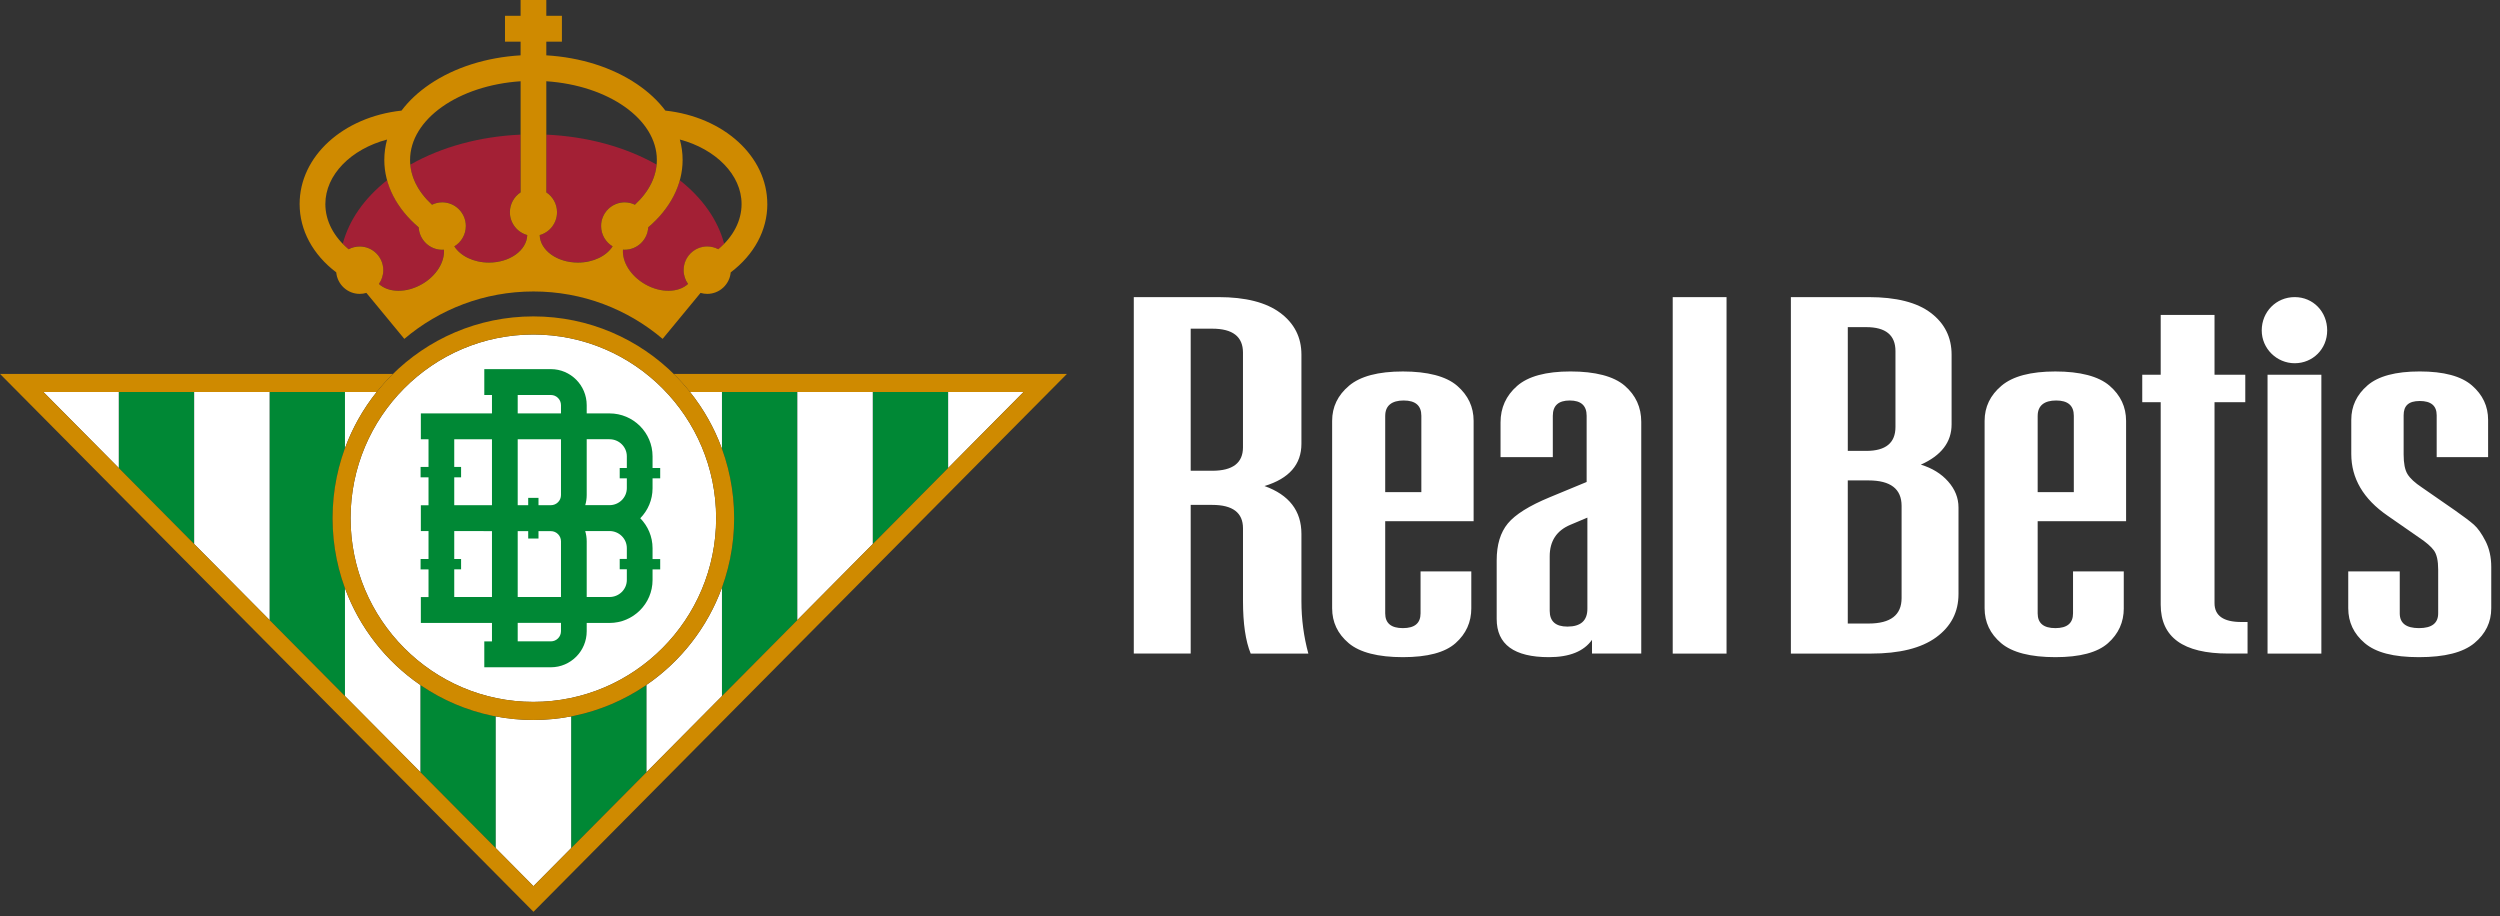 <svg width="221" height="81" viewBox="0 0 221 81" fill="none" xmlns="http://www.w3.org/2000/svg">
<rect x="0" y="0" width="221" height="81" fill="#333333" stroke="none"/>
<path fill-rule="evenodd" clip-rule="evenodd" d="M10.499 41.374L17.165 48.094V34.652H10.499V41.374ZM77.152 48.094L83.817 41.374V34.652H77.152V48.094ZM29.399 45.808C29.399 43.633 29.787 41.548 30.497 39.622V34.654H23.832V54.816L30.497 61.536V51.996C29.787 50.069 29.399 47.984 29.399 45.81V45.808ZM37.16 68.256V60.556C39.133 61.908 41.392 62.87 43.826 63.333V74.976L37.16 68.256ZM50.491 63.331V74.978L57.156 68.258V60.544C55.184 61.899 52.925 62.866 50.491 63.331ZM63.821 39.676V34.652H70.487V54.816L63.821 61.536V51.94C64.517 50.028 64.898 47.963 64.898 45.808C64.898 43.653 64.517 41.588 63.821 39.676Z" fill="#008835"/>
<path fill-rule="evenodd" clip-rule="evenodd" d="M10.499 41.374L3.836 34.652H10.499V41.374ZM23.83 54.814L17.165 48.094V34.652H23.83V54.814ZM70.486 54.814L77.152 48.094V34.652H70.486V54.814ZM83.817 41.374V34.652H90.482L83.817 41.374ZM30.495 61.536V51.996C31.785 55.499 34.138 58.484 37.16 60.556V68.256L30.495 61.536ZM47.147 63.646C46.012 63.646 44.902 63.538 43.826 63.333V74.976L47.157 78.337L50.489 74.976V63.328C49.407 63.535 48.29 63.646 47.147 63.646ZM60.997 34.652H63.821V39.676C63.152 37.841 62.192 36.148 60.997 34.652ZM57.156 60.542V68.256L63.821 61.536V51.94C62.539 55.459 60.185 58.461 57.156 60.542ZM30.495 39.62V34.652H33.297C32.115 36.133 31.162 37.806 30.495 39.62Z" fill="white"/>
<path d="M47.148 29.57C56.058 29.57 63.306 36.854 63.306 45.808C63.306 54.762 56.058 62.047 47.148 62.047C38.239 62.047 30.991 54.762 30.991 45.808C30.991 36.854 38.239 29.57 47.148 29.57Z" fill="white"/>
<path d="M59.554 33.053C60.068 33.556 60.548 34.09 60.997 34.652H90.482L47.159 78.337L3.836 34.652H33.297C33.746 34.09 34.229 33.556 34.741 33.053H0L47.159 80.603L94.318 33.053H59.556H59.554Z" fill="#CF8A00"/>
<path d="M47.148 29.569C56.058 29.569 63.306 36.854 63.306 45.808C63.306 54.762 56.058 62.046 47.148 62.046C38.239 62.046 30.991 54.762 30.991 45.808C30.991 36.854 38.239 29.569 47.148 29.569ZM47.148 27.97C37.344 27.97 29.399 35.957 29.399 45.808C29.399 55.659 37.346 63.646 47.148 63.646C56.95 63.646 64.898 55.659 64.898 45.808C64.898 35.957 56.952 27.97 47.148 27.97Z" fill="#CF8A00"/>
<path d="M57.686 42.287H58.362V41.373H57.686V40.337C57.686 38.246 55.98 36.545 53.881 36.545H51.865V35.816C51.865 34.06 50.444 32.631 48.697 32.631H42.812V34.917H43.49V36.545H37.203V38.831H37.881V41.279H37.18V42.194H37.881V44.663H37.203V46.949H37.881V49.418H37.18V50.332H37.881V52.78H37.203V55.066H43.49V56.701H42.812V58.987H48.697C50.444 58.987 51.865 57.558 51.865 55.805V55.069H53.881C55.978 55.069 57.686 53.368 57.686 51.276V50.337H58.362V49.422H57.686V48.462C57.686 47.431 57.27 46.496 56.599 45.812C57.27 45.129 57.686 44.194 57.686 43.163V42.299V42.287ZM53.881 38.829C54.725 38.829 55.412 39.505 55.412 40.335V41.371H54.782V42.285H55.412V43.149C55.412 43.981 54.725 44.656 53.881 44.656H51.736C51.82 44.37 51.865 44.071 51.865 43.76V38.826H53.881V38.829ZM49.591 52.776H45.765V46.953H46.693V47.609H47.603V46.953H48.697C49.19 46.953 49.591 47.356 49.591 47.852V52.778V52.776ZM48.697 44.66H47.603V44.011H46.693V44.66H45.765V38.831H49.591V43.764C49.591 44.258 49.19 44.66 48.697 44.66V44.66ZM45.765 34.917H48.697C49.19 34.917 49.591 35.319 49.591 35.816V36.545H45.765V34.917ZM40.155 42.194H40.76V41.279H40.155V38.831H43.49V44.66H40.155V42.191V42.194ZM40.155 52.778V50.33H40.76V49.415H40.155V46.946H42.746V46.953H43.49V52.776H40.155V52.778ZM49.591 55.8C49.591 56.294 49.19 56.696 48.697 56.696H45.765V55.062H49.591V55.798V55.8ZM55.412 50.33V51.269C55.412 52.101 54.725 52.776 53.881 52.776H51.865V47.849C51.865 47.536 51.818 47.232 51.733 46.944H53.881C54.725 46.944 55.412 47.621 55.412 48.451V49.411H54.782V50.325H55.412V50.33Z" fill="#008835"/>
<path d="M48.295 17C48.864 17.375 49.242 18.019 49.242 18.753C49.242 18.995 49.201 19.231 49.123 19.446C48.9 20.093 48.37 20.593 47.709 20.776C47.752 22.123 49.248 23.204 51.093 23.204C52.447 23.204 53.609 22.621 54.153 21.777C53.545 21.412 53.138 20.747 53.138 19.983C53.138 19.764 53.172 19.551 53.234 19.352C53.498 18.499 54.289 17.88 55.224 17.88C55.549 17.88 55.854 17.957 56.127 18.09C56.279 17.951 56.421 17.809 56.555 17.663C56.58 17.635 56.605 17.608 56.63 17.58C56.696 17.507 56.757 17.434 56.819 17.361C56.885 17.281 56.948 17.198 57.01 17.116C57.026 17.093 57.044 17.07 57.06 17.048C57.137 16.942 57.21 16.835 57.278 16.725C57.715 16.037 57.974 15.303 58.045 14.551C55.281 12.985 51.894 12.062 48.295 11.902V17Z" fill="#A32035"/>
<path d="M38.189 18.092C38.462 17.96 38.769 17.882 39.092 17.882C40.243 17.882 41.175 18.819 41.175 19.976C41.175 20.264 41.119 20.536 41.014 20.785C40.843 21.199 40.541 21.547 40.161 21.777C40.702 22.621 41.869 23.206 43.223 23.206C44.836 23.206 46.182 22.379 46.523 21.27C46.571 21.112 46.598 20.948 46.603 20.779C45.72 20.536 45.07 19.725 45.07 18.76C45.07 18.483 45.124 18.22 45.22 17.978C45.379 17.576 45.659 17.235 46.016 17V14.19H46.018V11.902C42.42 12.062 39.033 12.985 36.267 14.556C36.387 15.832 37.049 17.045 38.187 18.092H38.189Z" fill="#A32035"/>
<path d="M30.819 22.029C31.11 21.873 31.442 21.784 31.797 21.784C32.948 21.784 33.88 22.722 33.88 23.878C33.88 24.109 33.844 24.329 33.774 24.535C33.708 24.736 33.612 24.925 33.492 25.095C34.34 25.876 35.912 25.918 37.306 25.111C38.184 24.601 38.807 23.86 39.087 23.099C39.212 22.754 39.267 22.404 39.242 22.072C39.192 22.077 39.142 22.079 39.09 22.079C37.977 22.079 37.07 21.201 37.011 20.097C36.401 19.581 35.885 19.018 35.45 18.426C35.443 18.415 35.434 18.406 35.427 18.394C35.348 18.284 35.264 18.175 35.191 18.06H35.195C34.752 17.381 34.426 16.666 34.222 15.928C32.195 17.532 30.853 19.459 30.3 21.547C30.462 21.713 30.634 21.873 30.819 22.029Z" fill="#A32035"/>
<path d="M60.094 15.93C59.842 16.842 59.4 17.718 58.786 18.529C58.75 18.577 58.714 18.625 58.677 18.671C58.588 18.785 58.495 18.897 58.397 19.009C58.32 19.098 58.24 19.187 58.158 19.274C58.088 19.35 58.017 19.425 57.945 19.498C57.863 19.581 57.776 19.663 57.69 19.745C57.649 19.784 57.606 19.823 57.562 19.862C57.476 19.942 57.392 20.022 57.301 20.099C57.289 20.305 57.249 20.504 57.18 20.692C56.894 21.503 56.125 22.084 55.219 22.084C55.169 22.084 55.119 22.079 55.069 22.077C54.992 23.147 55.731 24.375 57.007 25.115C58.4 25.922 59.967 25.883 60.818 25.104C60.574 24.761 60.431 24.345 60.431 23.892C60.431 23.746 60.447 23.604 60.476 23.467V23.458C60.492 23.392 60.508 23.328 60.529 23.266V23.261C60.547 23.204 60.567 23.149 60.59 23.097C60.604 23.065 60.62 23.033 60.633 22.998C60.642 22.982 60.649 22.964 60.658 22.948C60.999 22.262 61.705 21.791 62.521 21.791C62.874 21.791 63.208 21.88 63.499 22.036C63.684 21.88 63.857 21.72 64.018 21.553C63.465 19.466 62.123 17.539 60.096 15.934L60.094 15.93Z" fill="#A32035"/>
<path d="M67.829 18.037C67.829 13.826 63.99 10.342 58.819 9.777C58.173 8.918 57.334 8.129 56.31 7.437C54.122 5.957 51.31 5.07 48.294 4.892V3.681H49.673V1.394H48.294V0H46.02V1.394H44.641V3.681H46.02V4.892C43.003 5.07 40.192 5.957 38.003 7.437C36.98 8.129 36.14 8.918 35.494 9.777C30.32 10.342 26.487 13.815 26.487 18.037C26.487 20.355 27.656 22.511 29.724 24.077C29.821 25.142 30.711 25.979 31.798 25.979C32.003 25.979 32.201 25.947 32.389 25.892L35.742 29.956C38.827 27.343 42.808 25.766 47.159 25.766C51.511 25.766 55.491 27.343 58.576 29.956L61.929 25.892C62.115 25.947 62.315 25.979 62.52 25.979C63.605 25.979 64.497 25.144 64.595 24.079C66.665 22.513 67.832 20.36 67.832 18.037H67.829ZM37.307 25.117C35.913 25.926 34.341 25.885 33.493 25.101C33.736 24.758 33.882 24.34 33.882 23.885C33.882 22.728 32.949 21.791 31.798 21.791C31.445 21.791 31.111 21.88 30.82 22.035C29.501 20.933 28.761 19.521 28.761 18.037C28.761 15.447 31.038 13.179 34.218 12.335C34.057 12.923 33.973 13.529 33.973 14.144C33.973 16.338 35.065 18.444 37.014 20.097C37.073 21.201 37.978 22.079 39.093 22.079C39.145 22.079 39.195 22.074 39.245 22.072C39.327 23.144 38.588 24.376 37.307 25.119V25.117ZM43.224 23.213C41.868 23.213 40.701 22.625 40.16 21.779C40.767 21.413 41.177 20.746 41.177 19.982C41.177 18.826 40.244 17.888 39.093 17.888C38.768 17.888 38.463 17.966 38.19 18.099C36.93 16.937 36.25 15.57 36.25 14.144C36.25 10.53 40.54 7.549 46.022 7.183V17.006C45.453 17.381 45.075 18.026 45.075 18.759C45.075 19.724 45.726 20.536 46.609 20.778C46.57 22.127 45.071 23.213 43.224 23.213V23.213ZM51.092 23.213C49.245 23.213 47.746 22.127 47.707 20.778C48.59 20.536 49.24 19.724 49.24 18.759C49.24 18.026 48.863 17.379 48.294 17.006V7.183C53.779 7.549 58.066 10.532 58.066 14.144C58.066 15.57 57.386 16.935 56.126 18.099C55.853 17.966 55.546 17.888 55.223 17.888C54.072 17.888 53.139 18.826 53.139 19.982C53.139 20.746 53.549 21.413 54.156 21.779C53.615 22.625 52.448 23.213 51.092 23.213V23.213ZM60.434 23.885C60.434 24.34 60.58 24.758 60.823 25.101C59.975 25.885 58.403 25.926 57.009 25.117C55.728 24.374 54.989 23.142 55.071 22.07C55.121 22.074 55.171 22.076 55.223 22.076C56.335 22.076 57.243 21.199 57.302 20.094C59.249 18.442 60.343 16.336 60.343 14.142C60.343 13.527 60.259 12.921 60.098 12.333C63.275 13.179 65.555 15.454 65.555 18.035C65.555 19.518 64.815 20.931 63.496 22.033C63.205 21.878 62.87 21.788 62.518 21.788C61.367 21.788 60.434 22.726 60.434 23.882V23.885Z" fill="#CF8A00"/>
<path fill-rule="evenodd" clip-rule="evenodd" d="M105.257 44.631H107.16L107.162 44.633C108.975 44.633 109.881 45.325 109.881 46.704V53.141C109.881 55.122 110.108 56.667 110.561 57.777H115.658C115.249 56.277 115.046 54.733 115.046 53.141V47.198C115.046 45.155 113.958 43.746 111.783 42.965C113.959 42.305 115.046 41.06 115.046 39.228V31.351C115.046 29.821 114.422 28.589 113.176 27.659C111.929 26.729 110.106 26.264 107.704 26.264H100.227V57.775H105.257V44.631ZM109.879 39.544C109.879 40.925 108.971 41.615 107.16 41.615H105.257V29.055H107.16C108.973 29.055 109.879 29.761 109.879 31.171V39.544ZM128.671 56.854C129.599 56.029 130.064 55.001 130.064 53.77H130.063V50.514H125.577V54.221C125.577 55.091 125.057 55.526 124.015 55.526C122.973 55.526 122.452 55.091 122.452 54.221V46.073H130.268V37.204C130.268 35.975 129.781 34.938 128.807 34.098C127.831 33.258 126.189 32.838 124.015 32.838C121.84 32.838 120.252 33.258 119.256 34.098C118.259 34.938 117.761 35.975 117.761 37.204V53.77C117.761 55.001 118.248 56.029 119.223 56.854C120.197 57.68 121.838 58.093 124.015 58.093C126.191 58.093 127.742 57.68 128.671 56.854ZM122.452 43.506V36.753H122.454C122.454 35.854 123.042 35.403 124.084 35.403C125.126 35.403 125.647 35.852 125.647 36.753V43.506H122.452ZM140.733 57.777V56.562C140.007 57.583 138.739 58.093 136.928 58.093C133.847 58.093 132.307 56.968 132.307 54.716V49.539C132.307 48.158 132.635 47.072 133.292 46.275C133.948 45.48 135.183 44.706 136.996 43.957L140.259 42.606V36.753C140.259 35.852 139.759 35.403 138.764 35.403C137.768 35.403 137.269 35.854 137.269 36.753V40.411H132.648V37.339C132.648 36.049 133.135 34.976 134.109 34.12C135.083 33.265 136.658 32.836 138.833 32.836C141.008 32.836 142.649 33.256 143.625 34.096C144.6 34.936 145.087 36.004 145.087 37.292V57.775H140.737L140.733 57.777ZM138.559 55.391C139.736 55.391 140.325 54.866 140.325 53.815V45.757L138.83 46.388C137.606 46.898 136.994 47.829 136.994 49.179V53.995C136.994 54.925 137.515 55.391 138.557 55.391H138.559ZM147.868 57.777H152.626V26.264H147.868V57.777ZM173.131 52.51C173.131 54.102 172.474 55.376 171.159 56.337C169.844 57.298 167.919 57.777 165.382 57.777H158.314V26.264H165.179C167.625 26.264 169.461 26.729 170.685 27.659C171.909 28.589 172.521 29.821 172.521 31.351V37.52C172.521 39.081 171.614 40.265 169.802 41.076C170.797 41.377 171.604 41.871 172.214 42.561C172.826 43.252 173.131 44.018 173.131 44.858V52.51ZM164.976 39.859C166.697 39.859 167.559 39.154 167.559 37.743V31.035C167.559 29.626 166.697 28.919 164.976 28.919H163.345V39.859H164.976ZM165.179 55.12C167.127 55.12 168.101 54.37 168.101 52.869V44.721C168.101 43.221 167.127 42.469 165.179 42.469H163.343V55.12H165.179ZM186.349 56.854C187.277 56.029 187.743 55.001 187.743 53.77H187.741V50.514H183.256V54.221C183.256 55.091 182.735 55.526 181.693 55.526C180.651 55.526 180.13 55.091 180.13 54.221V46.073H187.946V37.204C187.946 35.975 187.459 34.938 186.485 34.098C185.509 33.258 183.867 32.838 181.693 32.838C179.518 32.838 177.93 33.258 176.934 34.098C175.937 34.938 175.439 35.975 175.439 37.204V53.77C175.439 55.001 175.926 56.029 176.901 56.854C177.875 57.68 179.516 58.093 181.693 58.093C183.869 58.093 185.42 57.68 186.349 56.854ZM180.13 43.506V36.753H180.132C180.132 35.854 180.72 35.403 181.762 35.403C182.804 35.403 183.325 35.852 183.325 36.753V43.506H180.13ZM198.684 54.985V57.775H196.986C192.998 57.775 191.006 56.335 191.006 53.455V35.556H189.375V33.125H191.006V27.84H195.764V33.125H198.483V35.556H195.764V53.319C195.764 54.43 196.556 54.985 198.142 54.985H198.684ZM215.403 40.409H219.949V37.114C219.949 35.913 219.473 34.9 218.522 34.075C217.571 33.249 216.031 32.836 213.901 32.836C211.771 32.836 210.231 33.249 209.28 34.075C208.329 34.9 207.853 35.913 207.853 37.114V40.13C207.853 42.291 208.918 44.106 211.048 45.577L213.835 47.513C214.47 47.935 214.911 48.317 215.16 48.661C215.41 49.006 215.535 49.568 215.535 50.349V54.221C215.535 55.091 214.97 55.526 213.837 55.526C212.704 55.526 212.138 55.091 212.138 54.221V50.514H207.585V53.77C207.585 55.001 208.072 56.029 209.046 56.854C210.021 57.68 211.573 58.093 213.838 58.093C216.104 58.093 217.735 57.68 218.732 56.854C219.728 56.029 220.227 55.001 220.227 53.77V50.123C220.227 49.253 220.056 48.486 219.717 47.827C219.378 47.167 219.037 46.688 218.698 46.386C218.359 46.087 217.805 45.667 217.034 45.127L214.111 43.1C213.476 42.68 213.046 42.282 212.82 41.907C212.593 41.534 212.481 40.955 212.481 40.175V36.708C212.481 35.868 212.913 35.448 213.908 35.448C214.904 35.448 215.403 35.868 215.403 36.708V40.409ZM205.209 57.777H200.451V33.127H205.209V57.777ZM202.852 26.264C201.218 26.264 199.937 27.558 199.937 29.209C199.937 30.816 201.262 32.11 202.852 32.11C204.442 32.11 205.723 30.861 205.723 29.209C205.723 27.558 204.486 26.264 202.852 26.264Z" fill="white"/>
</svg>